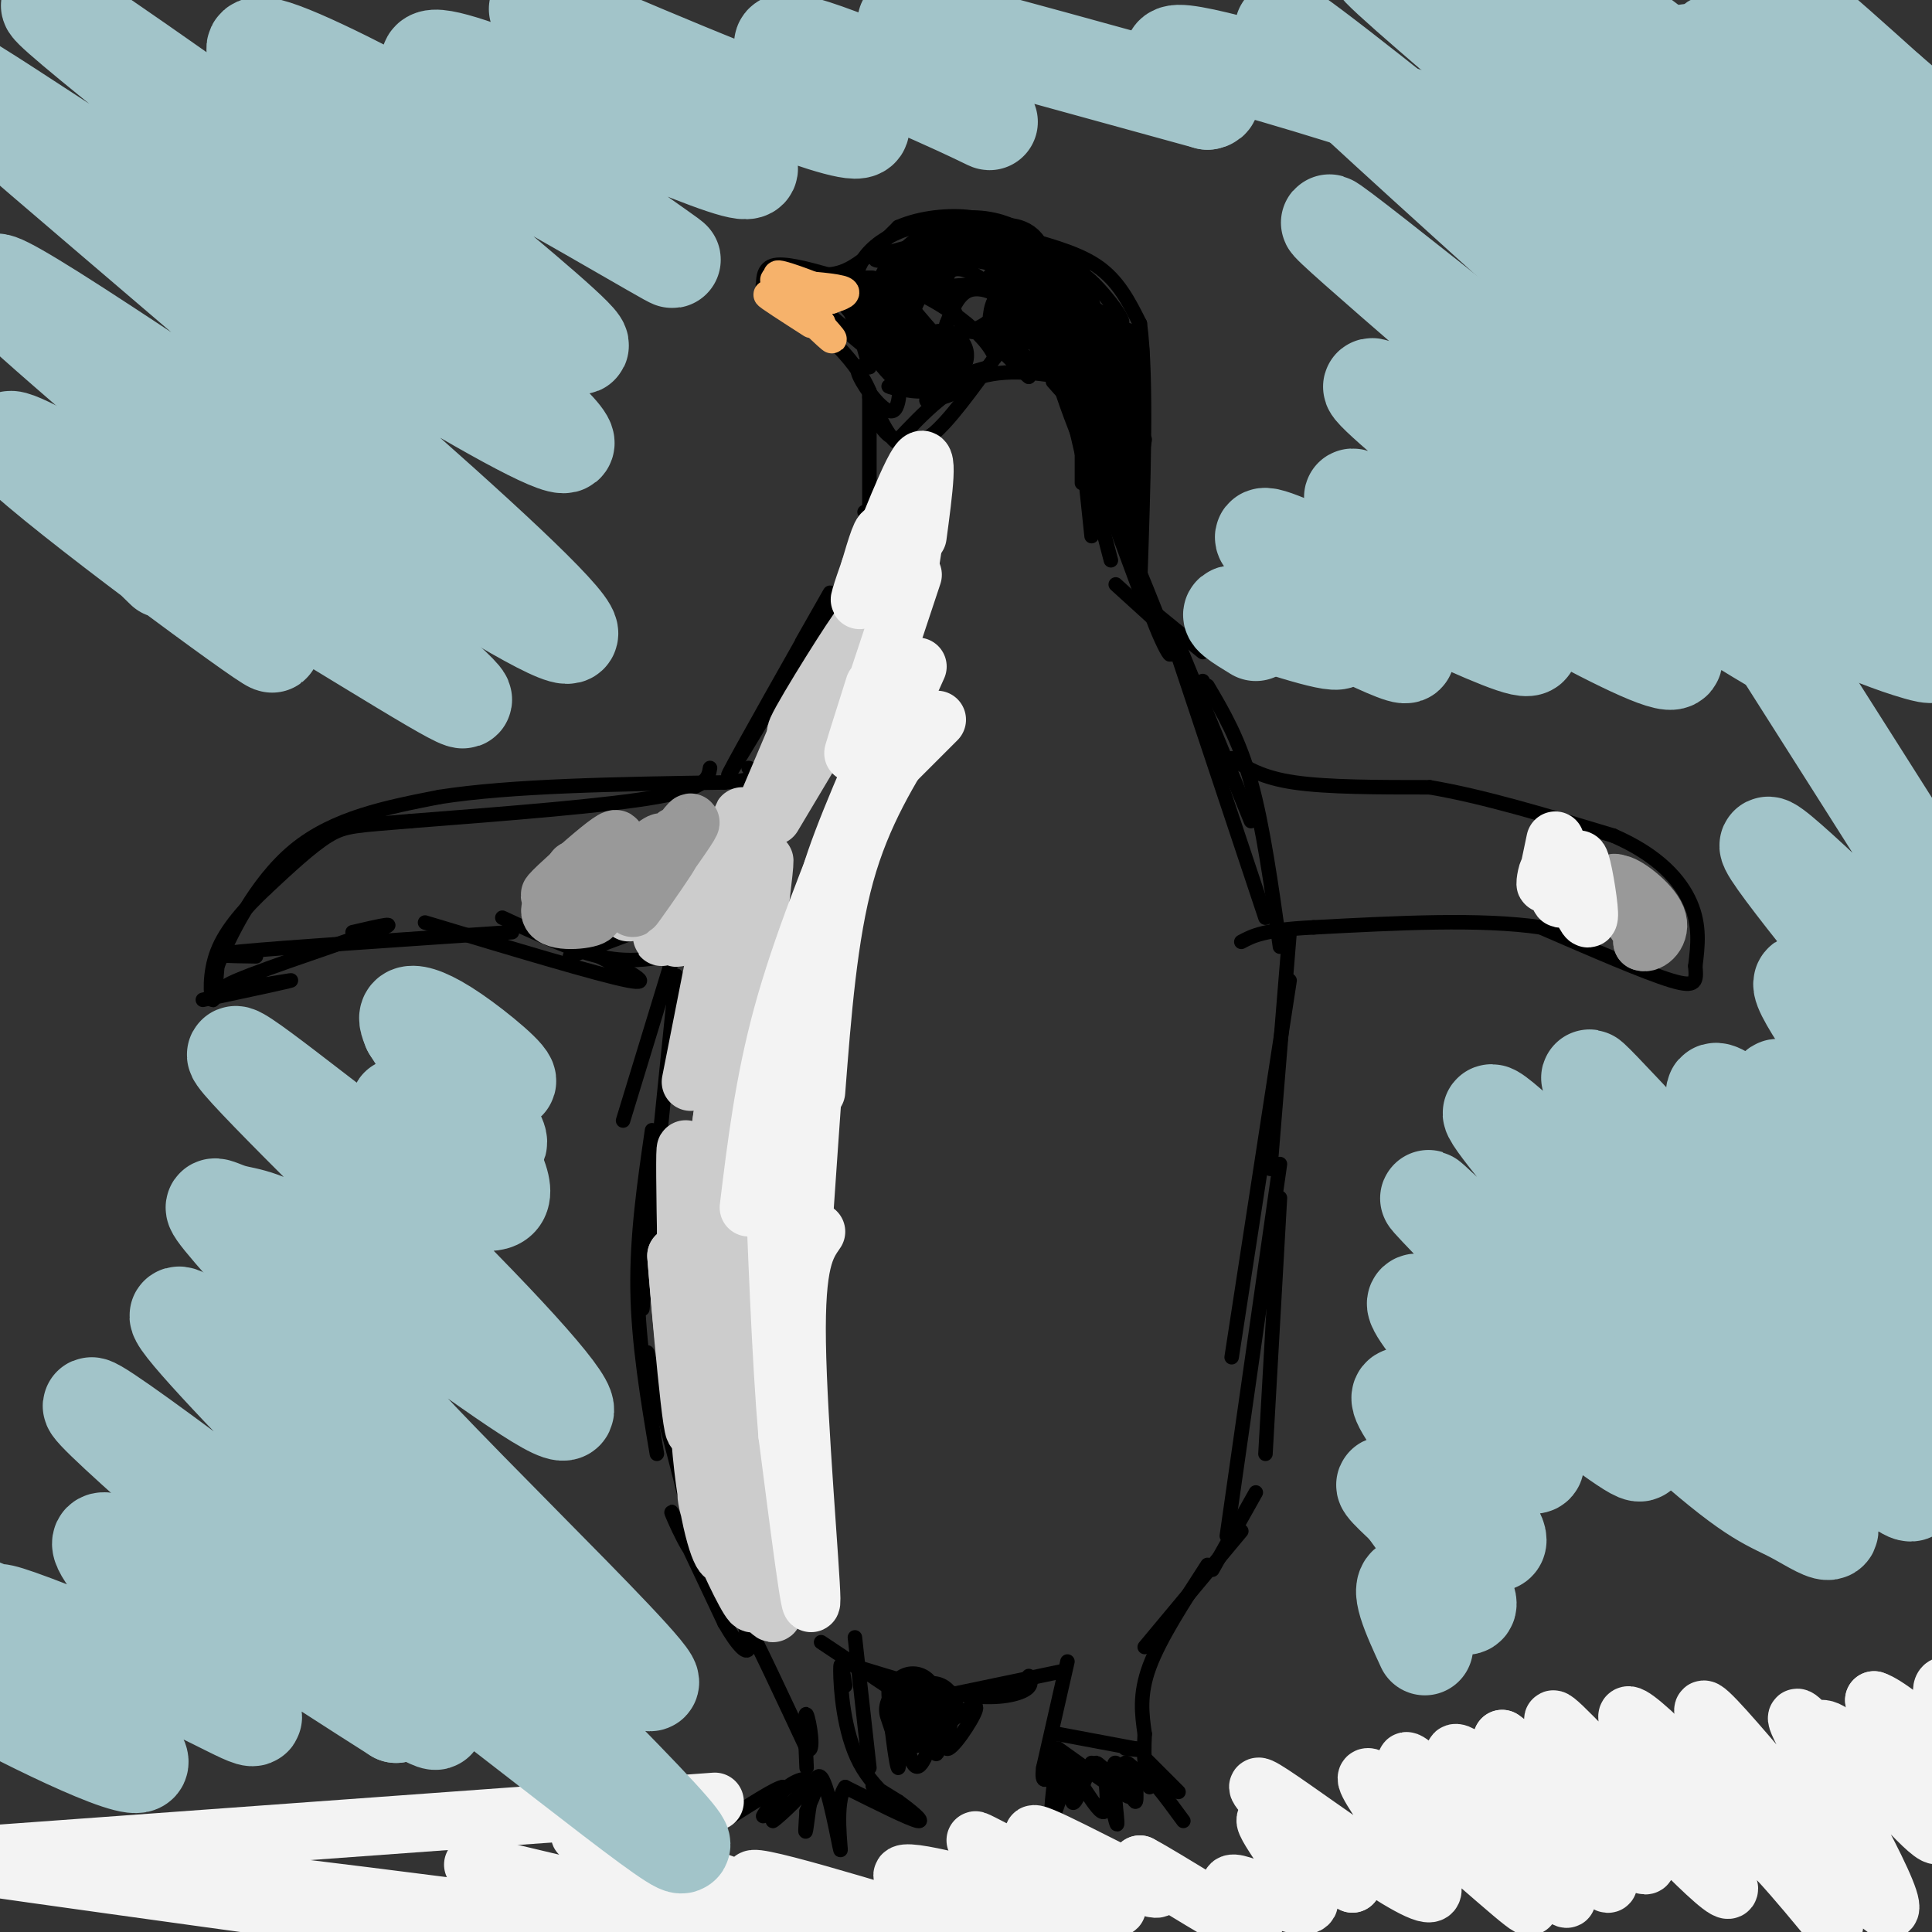 <svg viewBox='0 0 400 400' version='1.1' xmlns='http://www.w3.org/2000/svg' xmlns:xlink='http://www.w3.org/1999/xlink'><rect x="0" y="0" width="400" height="400" fill="#333333" stroke="none"/><g fill='none' stroke='#000000' stroke-width='3' stroke-linecap='round' stroke-linejoin='round'><path d='M218,79c0.000,0.000 8.000,9.000 8,9'/><path d='M224,84c0.000,0.000 0.000,16.000 0,16'/><path d='M224,92c0.000,0.000 2.000,19.000 2,19'/><path d='M224,93c0.000,0.000 6.000,23.000 6,23'/><path d='M227,98c0.000,0.000 10.000,27.000 10,27'/><path d='M231,121c0.000,0.000 11.000,10.000 11,10'/><path d='M238,126c0.000,0.000 11.000,9.000 11,9'/><path d='M249,141c0.000,0.000 0.000,6.000 0,6'/><path d='M243,131c0.000,0.000 16.000,39.000 16,39'/><path d='M244,136c0.000,0.000 18.000,54.000 18,54'/><path d='M250,142c3.250,5.500 6.500,11.000 9,20c2.500,9.000 4.250,21.500 6,34'/><path d='M267,193c0.000,0.000 -4.000,49.000 -4,49'/><path d='M267,203c0.000,0.000 -12.000,78.000 -12,78'/><path d='M265,248c0.000,0.000 -3.000,53.000 -3,53'/><path d='M265,241c0.000,0.000 -11.000,77.000 -11,77'/><path d='M260,309c0.000,0.000 -9.000,16.000 -9,16'/><path d='M257,317c0.000,0.000 -20.000,24.000 -20,24'/><path d='M250,324c-4.917,7.583 -9.833,15.167 -12,21c-2.167,5.833 -1.583,9.917 -1,14'/><path d='M237,359c-0.167,3.333 -0.083,4.667 0,6'/><path d='M237,365c0.000,0.000 3.000,3.000 3,3'/><path d='M237,364c0.000,0.000 7.000,7.000 7,7'/><path d='M221,344c0.000,0.000 -5.000,22.000 -5,22'/><path d='M216,366c-0.500,3.833 0.750,2.417 2,1'/><path d='M219,359c0.000,0.000 16.000,3.000 16,3'/><path d='M235,362c2.333,0.500 0.167,0.250 -2,0'/><path d='M219,362c7.345,5.268 14.690,10.536 15,10c0.310,-0.536 -6.417,-6.875 -7,-7c-0.583,-0.125 4.976,5.964 7,7c2.024,1.036 0.512,-2.982 -1,-7'/><path d='M233,365c0.667,-0.333 2.833,2.333 5,5'/><path d='M226,365c-1.815,4.690 -3.631,9.381 -4,8c-0.369,-1.381 0.708,-8.833 0,-8c-0.708,0.833 -3.202,9.952 -4,11c-0.798,1.048 0.101,-5.976 1,-13'/><path d='M219,363c2.164,1.207 7.075,10.726 9,12c1.925,1.274 0.864,-5.695 1,-6c0.136,-0.305 1.467,6.056 2,8c0.533,1.944 0.266,-0.528 0,-3'/><path d='M231,374c-0.255,-3.115 -0.893,-9.402 0,-9c0.893,0.402 3.317,7.493 4,8c0.683,0.507 -0.376,-5.569 1,-6c1.376,-0.431 5.188,4.785 9,10'/><path d='M220,346c0.000,0.000 -24.000,5.000 -24,5'/><path d='M213,347c0.400,1.022 0.800,2.044 -1,3c-1.800,0.956 -5.800,1.844 -12,1c-6.200,-0.844 -14.600,-3.422 -23,-6'/><path d='M185,350c0.000,0.000 -15.000,-10.000 -15,-10'/><path d='M186,355c-1.088,-3.930 -2.175,-7.860 -2,-4c0.175,3.860 1.614,15.509 2,15c0.386,-0.509 -0.281,-13.175 0,-14c0.281,-0.825 1.509,10.193 3,13c1.491,2.807 3.246,-2.596 5,-8'/><path d='M194,357c0.468,0.911 -0.864,7.189 0,6c0.864,-1.189 3.922,-9.844 4,-10c0.078,-0.156 -2.825,8.189 -2,9c0.825,0.811 5.379,-5.911 6,-8c0.621,-2.089 -2.689,0.456 -6,3'/><path d='M177,339c0.000,0.000 3.000,27.000 3,27'/><path d='M175,349c-0.509,-3.072 -1.018,-6.144 -1,-3c0.018,3.144 0.561,12.502 4,19c3.439,6.498 9.772,10.134 10,10c0.228,-0.134 -5.649,-4.038 -7,-5c-1.351,-0.962 1.825,1.019 5,3'/><path d='M186,373c2.333,1.667 5.667,4.333 4,4c-1.667,-0.333 -8.333,-3.667 -15,-7'/><path d='M175,370c-2.352,2.939 -0.734,13.788 -1,13c-0.266,-0.788 -2.418,-13.212 -4,-15c-1.582,-1.788 -2.595,7.061 -3,10c-0.405,2.939 -0.203,-0.030 0,-3'/><path d='M167,375c0.837,-2.127 2.928,-5.944 1,-5c-1.928,0.944 -7.876,6.651 -8,7c-0.124,0.349 5.575,-4.659 7,-7c1.425,-2.341 -1.424,-2.015 -4,0c-2.576,2.015 -4.879,5.719 -5,6c-0.121,0.281 1.939,-2.859 4,-6'/><path d='M162,370c-1.333,0.167 -6.667,3.583 -12,7'/><path d='M140,196c0.000,0.000 -11.000,36.000 -11,36'/><path d='M140,202c0.000,0.000 -7.000,69.000 -7,69'/><path d='M135,234c-1.583,10.917 -3.167,21.833 -3,33c0.167,11.167 2.083,22.583 4,34'/><path d='M134,280c5.022,18.711 10.044,37.422 10,41c-0.044,3.578 -5.156,-7.978 -5,-8c0.156,-0.022 5.578,11.489 11,23'/><path d='M150,336c2.976,5.226 4.917,6.792 5,5c0.083,-1.792 -1.690,-6.940 0,-4c1.690,2.940 6.845,13.970 12,25'/><path d='M167,362c1.867,1.844 0.533,-6.044 0,-7c-0.533,-0.956 -0.267,5.022 0,11'/><path d='M142,189c0.000,0.000 -24.000,9.000 -24,9'/><path d='M138,198c-4.167,0.667 -8.333,1.333 -14,0c-5.667,-1.333 -12.833,-4.667 -20,-8'/><path d='M124,198c6.000,3.083 12.000,6.167 6,5c-6.000,-1.167 -24.000,-6.583 -42,-12'/><path d='M106,193c-23.583,1.583 -47.167,3.167 -56,4c-8.833,0.833 -2.917,0.917 3,1'/><path d='M73,193c5.577,-1.298 11.155,-2.595 4,0c-7.155,2.595 -27.042,9.083 -30,11c-2.958,1.917 11.012,-0.738 13,-1c1.988,-0.262 -8.006,1.869 -18,4'/><path d='M147,159c-0.333,2.083 -0.667,4.167 -11,6c-10.333,1.833 -30.667,3.417 -51,5'/><path d='M85,170c-11.133,0.956 -13.467,0.844 -17,3c-3.533,2.156 -8.267,6.578 -13,11'/><path d='M55,184c-4.202,3.964 -8.208,8.375 -10,13c-1.792,4.625 -1.369,9.464 -1,10c0.369,0.536 0.685,-3.232 1,-7'/><path d='M45,200c2.378,-5.933 7.822,-17.267 16,-24c8.178,-6.733 19.089,-8.867 30,-11'/><path d='M91,165c14.833,-2.333 36.917,-2.667 59,-3'/><path d='M150,162c10.667,-1.000 7.833,-2.000 5,-3'/><path d='M179,106c1.083,0.667 2.167,1.333 -1,8c-3.167,6.667 -10.583,19.333 -18,32'/><path d='M166,133c4.178,-7.356 8.356,-14.711 4,-7c-4.356,7.711 -17.244,30.489 -19,34c-1.756,3.511 7.622,-12.244 17,-28'/><path d='M168,132c2.833,-4.667 1.417,-2.333 0,0'/><path d='M180,106c0.000,0.000 0.000,-25.000 0,-25'/><path d='M180,81c-3.167,-7.500 -11.083,-13.750 -19,-20'/><path d='M161,61c-3.595,-3.286 -3.083,-1.500 -3,-2c0.083,-0.500 -0.262,-3.286 2,-4c2.262,-0.714 7.131,0.643 12,2'/><path d='M172,57c0.000,0.333 -6.000,0.167 -12,0'/><path d='M165,56c3.250,0.750 6.500,1.500 10,0c3.500,-1.500 7.250,-5.250 11,-9'/><path d='M186,47c4.600,-2.022 10.600,-2.578 15,-2c4.400,0.578 7.200,2.289 10,4'/><path d='M211,49c4.711,1.422 11.489,2.978 16,6c4.511,3.022 6.756,7.511 9,12'/><path d='M236,67c1.500,11.167 0.750,33.083 0,55'/><path d='M237,91c-1.533,9.067 -3.067,18.133 -1,28c2.067,9.867 7.733,20.533 6,15c-1.733,-5.533 -10.867,-27.267 -20,-49'/><path d='M222,85c-0.646,-1.232 7.738,20.186 7,19c-0.738,-1.186 -10.600,-24.978 -10,-27c0.600,-2.022 11.662,17.725 12,18c0.338,0.275 -10.046,-18.921 -13,-25c-2.954,-6.079 1.523,0.961 6,8'/><path d='M224,78c3.709,5.659 9.980,15.806 8,12c-1.980,-3.806 -12.211,-21.567 -12,-23c0.211,-1.433 10.865,13.460 11,13c0.135,-0.460 -10.247,-16.274 -12,-20c-1.753,-3.726 5.124,4.637 12,13'/><path d='M231,73c-0.552,-2.470 -7.931,-15.147 -7,-16c0.931,-0.853 10.174,10.116 8,10c-2.174,-0.116 -15.764,-11.319 -21,-15c-5.236,-3.681 -2.118,0.159 1,4'/><path d='M206,60c-2.020,-1.660 -4.041,-3.321 -6,-4c-1.959,-0.679 -3.857,-0.377 -4,2c-0.143,2.377 1.470,6.827 3,9c1.530,2.173 2.977,2.067 5,1c2.023,-1.067 4.622,-3.095 4,-5c-0.622,-1.905 -4.463,-3.687 -7,-3c-2.537,0.687 -3.768,3.844 -5,7'/><path d='M196,67c-0.524,1.679 0.667,2.375 3,2c2.333,-0.375 5.810,-1.821 7,-4c1.190,-2.179 0.095,-5.089 -1,-8'/><path d='M203,49c10.044,7.622 20.089,15.244 24,19c3.911,3.756 1.689,3.644 -2,2c-3.689,-1.644 -8.844,-4.822 -14,-8'/><path d='M211,62c-3.595,-2.014 -5.584,-3.047 -3,0c2.584,3.047 9.739,10.176 9,10c-0.739,-0.176 -9.373,-7.655 -9,-7c0.373,0.655 9.754,9.446 10,11c0.246,1.554 -8.644,-4.127 -11,-5c-2.356,-0.873 1.822,3.064 6,7'/><path d='M213,78c-0.167,0.000 -3.583,-3.500 -7,-7'/><path d='M218,76c2.356,1.133 4.711,2.267 2,2c-2.711,-0.267 -10.489,-1.933 -17,0c-6.511,1.933 -11.756,7.467 -17,13'/><path d='M186,91c-4.190,-0.571 -6.167,-8.500 -6,-9c0.167,-0.500 2.476,6.429 5,9c2.524,2.571 5.262,0.786 8,-1'/><path d='M193,90c3.500,-2.833 8.250,-9.417 13,-16'/><path d='M206,74c-2.333,-6.133 -14.667,-13.467 -18,-14c-3.333,-0.533 2.333,5.733 8,12'/><path d='M196,72c-1.521,-1.311 -9.322,-10.589 -10,-11c-0.678,-0.411 5.767,8.044 8,12c2.233,3.956 0.255,3.411 -4,-1c-4.255,-4.411 -10.787,-12.689 -11,-12c-0.213,0.689 5.894,10.344 12,20'/><path d='M191,80c-1.100,-0.341 -9.852,-11.195 -15,-17c-5.148,-5.805 -6.694,-6.563 -3,-2c3.694,4.563 12.627,14.447 12,15c-0.627,0.553 -10.813,-8.223 -21,-17'/><path d='M164,59c1.667,1.293 16.333,13.027 21,18c4.667,4.973 -0.667,3.185 -1,3c-0.333,-0.185 4.333,1.233 7,1c2.667,-0.233 3.333,-2.116 4,-4'/><path d='M195,77c-0.588,1.216 -4.058,6.257 -3,6c1.058,-0.257 6.644,-5.811 7,-7c0.356,-1.189 -4.520,1.988 -6,4c-1.480,2.012 0.434,2.861 3,2c2.566,-0.861 5.783,-3.430 9,-6'/><path d='M205,76c-1.747,0.185 -10.615,3.646 -15,3c-4.385,-0.646 -4.289,-5.400 -4,-4c0.289,1.400 0.770,8.954 -1,10c-1.770,1.046 -5.791,-4.415 -7,-7c-1.209,-2.585 0.396,-2.292 2,-2'/><path d='M180,76c-1.126,-4.463 -4.941,-14.619 -2,-21c2.941,-6.381 12.638,-8.987 14,-8c1.362,0.987 -5.611,5.568 -7,7c-1.389,1.432 2.805,-0.284 7,-2'/><path d='M192,52c6.560,-1.608 19.459,-4.627 16,-3c-3.459,1.627 -23.278,7.900 -25,10c-1.722,2.100 14.651,0.029 17,0c2.349,-0.029 -9.325,1.986 -21,4'/><path d='M179,63c0.314,-1.834 11.600,-8.419 14,-11c2.400,-2.581 -4.085,-1.156 -8,0c-3.915,1.156 -5.262,2.045 -2,2c3.262,-0.045 11.131,-1.022 19,-2'/><path d='M202,52c7.000,-0.356 15.000,-0.244 19,2c4.000,2.244 4.000,6.622 4,11'/><path d='M255,157c3.083,2.000 6.167,4.000 13,5c6.833,1.000 17.417,1.000 28,1'/><path d='M296,163c11.000,1.833 24.500,5.917 38,10'/><path d='M334,173c9.422,4.089 13.978,9.311 16,14c2.022,4.689 1.511,8.844 1,13'/><path d='M351,200c0.244,3.178 0.356,4.622 -5,3c-5.356,-1.622 -16.178,-6.311 -27,-11'/><path d='M319,192c-12.333,-1.833 -29.667,-0.917 -47,0'/><path d='M272,192c-10.333,0.500 -12.667,1.750 -15,3'/></g>
<g fill='none' stroke='#cccccc' stroke-width='12' stroke-linecap='round' stroke-linejoin='round'><path d='M179,134c-7.786,10.268 -15.571,20.536 -14,17c1.571,-3.536 12.500,-20.875 13,-21c0.500,-0.125 -9.429,16.964 -11,21c-1.571,4.036 5.214,-4.982 12,-14'/><path d='M179,137c3.244,-4.400 5.356,-8.400 2,-3c-3.356,5.400 -12.178,20.200 -21,35'/><path d='M165,152c0.000,0.000 -14.000,33.000 -14,33'/><path d='M152,176c1.250,-5.500 2.500,-11.000 1,-3c-1.500,8.000 -5.750,29.500 -10,51'/><path d='M155,193c-5.125,36.512 -10.250,73.024 -8,64c2.250,-9.024 11.875,-63.583 12,-65c0.125,-1.417 -9.250,50.310 -12,65c-2.750,14.690 1.125,-7.655 5,-30'/><path d='M152,227c2.852,-19.999 7.482,-54.995 6,-48c-1.482,6.995 -9.075,55.983 -12,75c-2.925,19.017 -1.182,8.063 -1,3c0.182,-5.063 -1.199,-4.233 -2,-4c-0.801,0.233 -1.023,-0.130 -1,6c0.023,6.130 0.292,18.751 0,20c-0.292,1.249 -1.146,-8.876 -2,-19'/><path d='M140,260c0.730,9.373 3.557,42.306 4,35c0.443,-7.306 -1.496,-54.852 -2,-57c-0.504,-2.148 0.427,41.100 1,51c0.573,9.900 0.786,-13.550 1,-37'/><path d='M144,252c0.180,-10.086 0.131,-16.800 0,-7c-0.131,9.800 -0.345,36.114 1,53c1.345,16.886 4.250,24.342 5,24c0.750,-0.342 -0.655,-8.483 -2,-12c-1.345,-3.517 -2.631,-2.408 -1,3c1.631,5.408 6.180,15.117 8,18c1.820,2.883 0.910,-1.058 0,-5'/><path d='M155,326c-1.958,-7.615 -6.853,-24.151 -6,-20c0.853,4.151 7.456,28.989 8,25c0.544,-3.989 -4.969,-36.805 -7,-62c-2.031,-25.195 -0.580,-42.770 0,-38c0.580,4.770 0.290,31.885 0,59'/><path d='M150,290c0.180,16.290 0.628,27.516 2,11c1.372,-16.516 3.666,-60.774 5,-65c1.334,-4.226 1.708,31.578 2,47c0.292,15.422 0.502,10.460 1,-7c0.498,-17.460 1.285,-47.417 1,-52c-0.285,-4.583 -1.643,16.209 -3,37'/><path d='M158,261c-1.061,11.997 -2.215,23.489 0,6c2.215,-17.489 7.798,-63.960 7,-63c-0.798,0.960 -7.977,49.350 -11,72c-3.023,22.650 -1.891,19.560 1,24c2.891,4.440 7.540,16.412 9,20c1.460,3.588 -0.270,-1.206 -2,-6'/><path d='M162,314c-1.956,-5.244 -5.844,-15.356 -7,-14c-1.156,1.356 0.422,14.178 2,27'/><path d='M157,327c1.067,5.844 2.733,6.956 3,7c0.267,0.044 -0.867,-0.978 -2,-2'/><path d='M142,175c0.383,5.559 0.766,11.117 0,15c-0.766,3.883 -2.681,6.089 -2,2c0.681,-4.089 3.959,-14.474 3,-13c-0.959,1.474 -6.154,14.808 -6,15c0.154,0.192 5.657,-12.756 7,-18c1.343,-5.244 -1.473,-2.784 -4,0c-2.527,2.784 -4.763,5.892 -7,9'/><path d='M133,185c-2.131,2.810 -3.958,5.333 -2,3c1.958,-2.333 7.702,-9.524 8,-11c0.298,-1.476 -4.851,2.762 -10,7'/></g>
<g fill='none' stroke='#999999' stroke-width='12' stroke-linecap='round' stroke-linejoin='round'><path d='M136,180c1.822,-2.267 3.644,-4.533 2,-2c-1.644,2.533 -6.756,9.867 -7,10c-0.244,0.133 4.378,-6.933 9,-14'/><path d='M140,174c2.470,-3.503 4.146,-5.259 2,-2c-2.146,3.259 -8.114,11.533 -8,11c0.114,-0.533 6.309,-9.875 6,-10c-0.309,-0.125 -7.122,8.966 -8,10c-0.878,1.034 4.178,-5.990 5,-8c0.822,-2.010 -2.589,0.995 -6,4'/><path d='M131,179c-2.512,2.630 -5.791,7.204 -6,6c-0.209,-1.204 2.652,-8.185 2,-9c-0.652,-0.815 -4.818,4.536 -5,5c-0.182,0.464 3.621,-3.958 5,-6c1.379,-2.042 0.333,-1.704 -3,1c-3.333,2.704 -8.952,7.772 -10,9c-1.048,1.228 2.476,-1.386 6,-4'/><path d='M120,181c3.148,-2.150 8.019,-5.525 6,-4c-2.019,1.525 -10.928,7.949 -12,11c-1.072,3.051 5.694,2.729 8,2c2.306,-0.729 0.153,-1.864 -2,-3'/><path d='M120,187c1.333,-1.222 5.667,-2.778 6,-4c0.333,-1.222 -3.333,-2.111 -7,-3'/><path d='M340,193c-3.067,-4.489 -6.133,-8.978 -6,-10c0.133,-1.022 3.467,1.422 5,4c1.533,2.578 1.267,5.289 1,8'/><path d='M340,195c1.369,0.631 4.292,-1.792 3,-5c-1.292,-3.208 -6.798,-7.202 -8,-7c-1.202,0.202 1.899,4.601 5,9'/></g>
<g fill='none' stroke='#000000' stroke-width='12' stroke-linecap='round' stroke-linejoin='round'><path d='M228,72c1.133,11.467 2.267,22.933 3,21c0.733,-1.933 1.067,-17.267 1,-20c-0.067,-2.733 -0.533,7.133 -1,17'/><path d='M231,90c0.289,7.444 1.511,17.556 0,13c-1.511,-4.556 -5.756,-23.778 -10,-43'/><path d='M221,60c-3.179,-7.036 -6.125,-3.125 -7,0c-0.875,3.125 0.321,5.464 0,6c-0.321,0.536 -2.161,-0.732 -4,-2'/><path d='M210,64c-0.786,1.036 -0.750,4.625 0,3c0.750,-1.625 2.214,-8.464 2,-12c-0.214,-3.536 -2.107,-3.768 -4,-4'/><path d='M208,51c-2.400,-1.156 -6.400,-2.044 -10,-1c-3.600,1.044 -6.800,4.022 -10,7'/><path d='M188,57c-2.000,2.200 -2.000,4.200 -3,5c-1.000,0.800 -3.000,0.400 -5,0'/><path d='M180,62c0.689,2.933 4.911,10.267 8,13c3.089,2.733 5.044,0.867 7,-1'/><path d='M195,74c1.167,-0.333 0.583,-0.667 0,-1'/></g>
<g fill='none' stroke='#f6b26b' stroke-width='6' stroke-linecap='round' stroke-linejoin='round'><path d='M168,67c-4.667,-3.000 -9.333,-6.000 -9,-6c0.333,0.000 5.667,3.000 11,6'/><path d='M170,67c-0.500,-1.060 -7.250,-6.708 -7,-6c0.250,0.708 7.500,7.774 9,9c1.500,1.226 -2.750,-3.387 -7,-8'/><path d='M165,62c-2.725,-2.481 -6.037,-4.684 -4,-4c2.037,0.684 9.422,4.256 9,4c-0.422,-0.256 -8.652,-4.338 -9,-5c-0.348,-0.662 7.186,2.097 9,3c1.814,0.903 -2.093,-0.048 -6,-1'/><path d='M164,59c1.378,-0.022 7.822,0.422 10,1c2.178,0.578 0.089,1.289 -2,2'/><path d='M172,62c-2.311,-0.622 -7.089,-3.178 -8,-3c-0.911,0.178 2.044,3.089 5,6'/></g>
<g fill='none' stroke='#f3f3f3' stroke-width='12' stroke-linecap='round' stroke-linejoin='round'><path d='M194,149c0.000,0.000 -14.000,14.000 -14,14'/><path d='M190,138c-6.833,15.167 -13.667,30.333 -17,40c-3.333,9.667 -3.167,13.833 -3,18'/><path d='M190,150c-5.750,9.167 -11.500,18.333 -15,31c-3.500,12.667 -4.750,28.833 -6,45'/><path d='M172,193c0.000,-7.000 0.000,-14.000 -1,-3c-1.000,11.000 -3.000,40.000 -5,69'/><path d='M170,191c-3.500,20.833 -7.000,41.667 -8,58c-1.000,16.333 0.500,28.167 2,40'/><path d='M169,255c-2.133,3.067 -4.267,6.133 -4,23c0.267,16.867 2.933,47.533 3,53c0.067,5.467 -2.467,-14.267 -5,-34'/><path d='M163,297c-1.333,-15.667 -2.167,-37.833 -3,-60'/><path d='M178,166c-6.083,15.000 -12.167,30.000 -16,44c-3.833,14.000 -5.417,27.000 -7,40'/><path d='M189,119c-5.333,16.083 -10.667,32.167 -12,36c-1.333,3.833 1.333,-4.583 4,-13'/><path d='M188,114c1.219,-5.968 2.438,-11.937 2,-8c-0.438,3.937 -2.532,17.779 -3,18c-0.468,0.221 0.689,-13.178 0,-14c-0.689,-0.822 -3.224,10.932 -4,12c-0.776,1.068 0.207,-8.552 0,-11c-0.207,-2.448 -1.603,2.276 -3,7'/><path d='M180,118c-1.345,3.714 -3.208,9.500 -1,4c2.208,-5.500 8.488,-22.286 11,-26c2.512,-3.714 1.256,5.643 0,15'/><path d='M322,174c-0.903,4.362 -1.805,8.724 -2,9c-0.195,0.276 0.319,-3.534 1,-3c0.681,0.534 1.530,5.413 2,6c0.470,0.587 0.563,-3.118 1,-4c0.437,-0.882 1.219,1.059 2,3'/><path d='M326,185c0.393,-1.798 0.375,-7.792 1,-7c0.625,0.792 1.893,8.369 2,11c0.107,2.631 -0.946,0.315 -2,-2'/></g>
<g fill='none' stroke='#000000' stroke-width='12' stroke-linecap='round' stroke-linejoin='round'><path d='M193,354c0.000,0.000 -1.000,3.000 -1,3'/><path d='M193,353c0.000,0.000 -1.000,2.000 -1,2'/><path d='M189,351c0.000,0.000 0.000,4.000 0,4'/><path d='M188,354c0.000,0.000 1.000,3.000 1,3'/></g>
<g fill='none' stroke='#f3f3f3' stroke-width='12' stroke-linecap='round' stroke-linejoin='round'><path d='M148,373c0.000,0.000 -165.000,12.000 -165,12'/><path d='M11,388c-20.220,-2.565 -40.440,-5.131 -4,0c36.440,5.131 129.542,17.958 135,18c5.458,0.042 -76.726,-12.702 -94,-16c-17.274,-3.298 30.363,2.851 78,9'/><path d='M126,399c28.023,4.593 59.081,11.576 44,7c-15.081,-4.576 -76.300,-20.711 -72,-20c4.300,0.711 74.119,18.268 83,18c8.881,-0.268 -43.177,-18.362 -57,-23c-13.823,-4.638 10.588,4.181 35,13'/><path d='M159,394c13.548,5.119 29.917,11.415 25,9c-4.917,-2.415 -31.121,-13.542 -28,-14c3.121,-0.458 35.569,9.754 50,14c14.431,4.246 10.847,2.528 2,-2c-8.847,-4.528 -22.956,-11.865 -21,-13c1.956,-1.135 19.978,3.933 38,9'/><path d='M225,397c-1.461,-3.371 -24.112,-16.298 -23,-16c1.112,0.298 25.989,13.822 29,14c3.011,0.178 -15.843,-12.991 -17,-15c-1.157,-2.009 15.384,7.140 22,10c6.616,2.860 3.308,-0.570 0,-4'/><path d='M236,386c5.766,3.021 20.180,12.572 23,13c2.820,0.428 -5.956,-8.267 -4,-9c1.956,-0.733 14.642,6.495 16,4c1.358,-2.495 -8.612,-14.713 -9,-17c-0.388,-2.287 8.806,5.356 18,13'/><path d='M280,390c-3.985,-4.351 -22.949,-21.729 -19,-20c3.949,1.729 30.811,22.567 35,22c4.189,-0.567 -14.295,-22.537 -13,-24c1.295,-1.463 22.370,17.582 30,24c7.630,6.418 1.815,0.209 -4,-6'/><path d='M309,386c-6.737,-7.769 -21.579,-24.193 -17,-21c4.579,3.193 28.578,26.002 32,28c3.422,1.998 -13.732,-16.815 -20,-25c-6.268,-8.185 -1.649,-5.742 7,2c8.649,7.742 21.328,20.783 22,20c0.672,-0.783 -10.664,-15.392 -22,-30'/><path d='M311,360c3.906,2.475 24.671,23.663 29,26c4.329,2.337 -7.779,-14.178 -14,-23c-6.221,-8.822 -6.554,-9.952 3,0c9.554,9.952 28.995,30.987 29,28c0.005,-2.987 -19.427,-29.996 -21,-35c-1.573,-5.004 14.714,11.998 31,29'/><path d='M368,385c8.957,9.759 15.851,19.658 9,9c-6.851,-10.658 -27.446,-41.871 -24,-40c3.446,1.871 30.933,36.827 37,41c6.067,4.173 -9.286,-22.437 -15,-33c-5.714,-10.563 -1.789,-5.079 0,-4c1.789,1.079 1.443,-2.248 7,3c5.557,5.248 17.016,19.071 19,19c1.984,-0.071 -5.508,-14.035 -13,-28'/><path d='M388,352c4.767,1.384 23.185,18.845 27,21c3.815,2.155 -6.973,-10.997 -11,-18c-4.027,-7.003 -1.293,-7.858 4,-3c5.293,4.858 13.147,15.429 21,26'/></g>
<g fill='none' stroke='#a2c4c9' stroke-width='20' stroke-linecap='round' stroke-linejoin='round'><path d='M347,13c0.538,-0.737 1.076,-1.474 2,-2c0.924,-0.526 2.233,-0.840 14,9c11.767,9.840 33.993,29.833 28,24c-5.993,-5.833 -40.204,-37.491 -36,-35c4.204,2.491 46.824,39.132 52,40c5.176,0.868 -27.093,-34.038 -36,-45c-8.907,-10.962 5.546,2.019 20,15'/><path d='M391,19c10.922,9.228 28.229,24.798 20,19c-8.229,-5.798 -41.992,-32.964 -44,-32c-2.008,0.964 27.741,30.060 36,41c8.259,10.940 -4.972,3.726 -32,-16c-27.028,-19.726 -67.854,-51.965 -55,-38c12.854,13.965 79.387,74.133 105,98c25.613,23.867 10.307,11.434 -5,-1'/><path d='M416,90c-35.162,-26.297 -120.568,-91.539 -130,-97c-9.432,-5.461 57.111,48.861 92,81c34.889,32.139 38.125,42.097 45,52c6.875,9.903 17.389,19.750 -22,-12c-39.389,-31.750 -128.682,-105.098 -135,-108c-6.318,-2.902 70.337,64.642 106,98c35.663,33.358 30.332,32.531 25,31c-5.332,-1.531 -10.666,-3.765 -16,-6'/><path d='M381,129c-27.964,-21.185 -89.873,-71.147 -103,-81c-13.127,-9.853 22.529,20.403 53,47c30.471,26.597 55.756,49.536 37,39c-18.756,-10.536 -81.553,-54.546 -84,-54c-2.447,0.546 55.457,45.647 62,55c6.543,9.353 -38.273,-17.042 -56,-27c-17.727,-9.958 -8.363,-3.479 1,3'/><path d='M291,111c9.416,7.523 32.456,24.832 24,23c-8.456,-1.832 -48.407,-22.803 -53,-23c-4.593,-0.197 26.171,20.380 29,24c2.829,3.620 -22.277,-9.718 -27,-12c-4.723,-2.282 10.936,6.491 13,9c2.064,2.509 -9.468,-1.245 -21,-5'/><path d='M256,127c-2.833,-0.167 0.583,1.917 4,4'/><path d='M369,135c20.168,31.748 40.336,63.496 48,76c7.664,12.504 2.823,5.764 1,5c-1.823,-0.764 -0.630,4.448 -13,-6c-12.370,-10.448 -38.304,-36.557 -39,-35c-0.696,1.557 23.844,30.778 33,43c9.156,12.222 2.927,7.444 -6,0c-8.927,-7.444 -20.550,-17.556 -20,-14c0.550,3.556 13.275,20.778 26,38'/><path d='M399,242c9.059,11.240 18.708,20.339 8,12c-10.708,-8.339 -41.773,-34.117 -39,-28c2.773,6.117 39.384,44.128 36,42c-3.384,-2.128 -46.763,-44.395 -49,-42c-2.237,2.395 36.667,49.453 51,68c14.333,18.547 4.095,8.585 -9,-4c-13.095,-12.585 -29.048,-27.792 -45,-43'/><path d='M352,247c-15.788,-16.274 -32.758,-35.461 -16,-15c16.758,20.461 67.245,80.568 59,77c-8.245,-3.568 -75.221,-70.813 -85,-78c-9.779,-7.187 37.639,45.682 57,69c19.361,23.318 10.664,17.085 5,14c-5.664,-3.085 -8.294,-3.023 -23,-16c-14.706,-12.977 -41.487,-38.993 -50,-47c-8.513,-8.007 1.244,1.997 11,12'/><path d='M310,263c7.281,8.605 19.982,24.117 26,32c6.018,7.883 5.353,8.138 -7,-1c-12.353,-9.138 -36.395,-27.670 -36,-24c0.395,3.670 25.227,29.541 25,33c-0.227,3.459 -25.515,-15.496 -28,-14c-2.485,1.496 17.831,23.441 20,29c2.169,5.559 -13.809,-5.269 -20,-9c-6.191,-3.731 -2.596,-0.366 1,3'/><path d='M291,312c3.845,5.381 12.958,17.333 13,20c0.042,2.667 -8.988,-3.952 -12,-4c-3.012,-0.048 -0.006,6.476 3,13'/><path d='M90,237c3.110,2.352 6.219,4.704 3,2c-3.219,-2.704 -12.767,-10.464 -10,-10c2.767,0.464 17.847,9.152 20,8c2.153,-1.152 -8.622,-12.143 -9,-15c-0.378,-2.857 9.641,2.420 11,2c1.359,-0.420 -5.942,-6.536 -11,-10c-5.058,-3.464 -7.874,-4.275 -9,-4c-1.126,0.275 -0.563,1.638 0,3'/><path d='M85,213c4.294,6.932 15.029,22.761 18,30c2.971,7.239 -1.822,5.886 -5,6c-3.178,0.114 -4.740,1.693 -17,-7c-12.260,-8.693 -35.217,-27.660 -32,-23c3.217,4.660 32.607,32.945 50,51c17.393,18.055 22.791,25.879 14,21c-8.791,-4.879 -31.769,-22.463 -45,-31c-13.231,-8.537 -16.716,-8.029 -20,-9c-3.284,-0.971 -6.367,-3.420 0,4c6.367,7.420 22.183,24.710 38,42'/><path d='M86,297c14.229,14.918 30.802,31.215 41,42c10.198,10.785 14.020,16.060 -12,-5c-26.020,-21.060 -81.882,-68.453 -78,-61c3.882,7.453 67.509,69.753 92,95c24.491,25.247 9.847,13.442 -23,-12c-32.847,-25.442 -83.897,-64.521 -87,-65c-3.103,-0.479 41.742,37.640 60,54c18.258,16.360 9.931,10.960 6,9c-3.931,-1.960 -3.465,-0.480 -3,1'/><path d='M82,355c-15.608,-9.815 -53.127,-34.851 -60,-36c-6.873,-1.149 16.899,21.591 26,31c9.101,9.409 3.530,5.489 -8,0c-11.530,-5.489 -29.019,-12.546 -36,-15c-6.981,-2.454 -3.453,-0.304 -5,-1c-1.547,-0.696 -8.167,-4.238 0,3c8.167,7.238 31.122,25.256 30,28c-1.122,2.744 -26.321,-9.788 -39,-17c-12.679,-7.212 -12.840,-9.106 -13,-11'/><path d='M34,118c-5.986,-5.816 -11.973,-11.632 -3,-5c8.973,6.632 32.904,25.714 23,19c-9.904,-6.714 -53.644,-39.222 -52,-41c1.644,-1.778 48.674,27.175 73,42c24.326,14.825 25.950,15.521 13,4c-12.950,-11.521 -40.475,-35.261 -68,-59'/><path d='M20,78c-19.314,-16.738 -33.598,-29.082 -4,-10c29.598,19.082 103.077,69.590 102,63c-1.077,-6.590 -76.711,-70.277 -109,-98c-32.289,-27.723 -21.232,-19.483 15,4c36.232,23.483 97.639,62.207 93,54c-4.639,-8.207 -75.326,-63.345 -98,-82c-22.674,-18.655 2.663,-0.828 28,17'/><path d='M47,26c25.968,16.949 76.889,50.821 73,45c-3.889,-5.821 -62.589,-51.335 -67,-60c-4.411,-8.665 45.467,19.518 69,33c23.533,13.482 20.720,12.263 5,1c-15.720,-11.263 -44.348,-32.571 -37,-33c7.348,-0.429 50.671,20.020 62,23c11.329,2.980 -9.335,-11.510 -30,-26'/><path d='M122,9c-9.235,-6.609 -17.322,-10.131 -3,-4c14.322,6.131 51.053,21.914 58,22c6.947,0.086 -15.891,-15.525 -15,-18c0.891,-2.475 25.509,8.188 36,13c10.491,4.812 6.853,3.774 3,0c-3.853,-3.774 -7.922,-10.285 -11,-14c-3.078,-3.715 -5.165,-4.633 5,-2c10.165,2.633 32.583,8.816 55,15'/><path d='M250,21c4.500,-0.667 -11.750,-9.833 -6,-10c5.750,-0.167 33.500,8.667 44,12c10.500,3.333 3.750,1.167 -3,-1'/></g>
</svg>